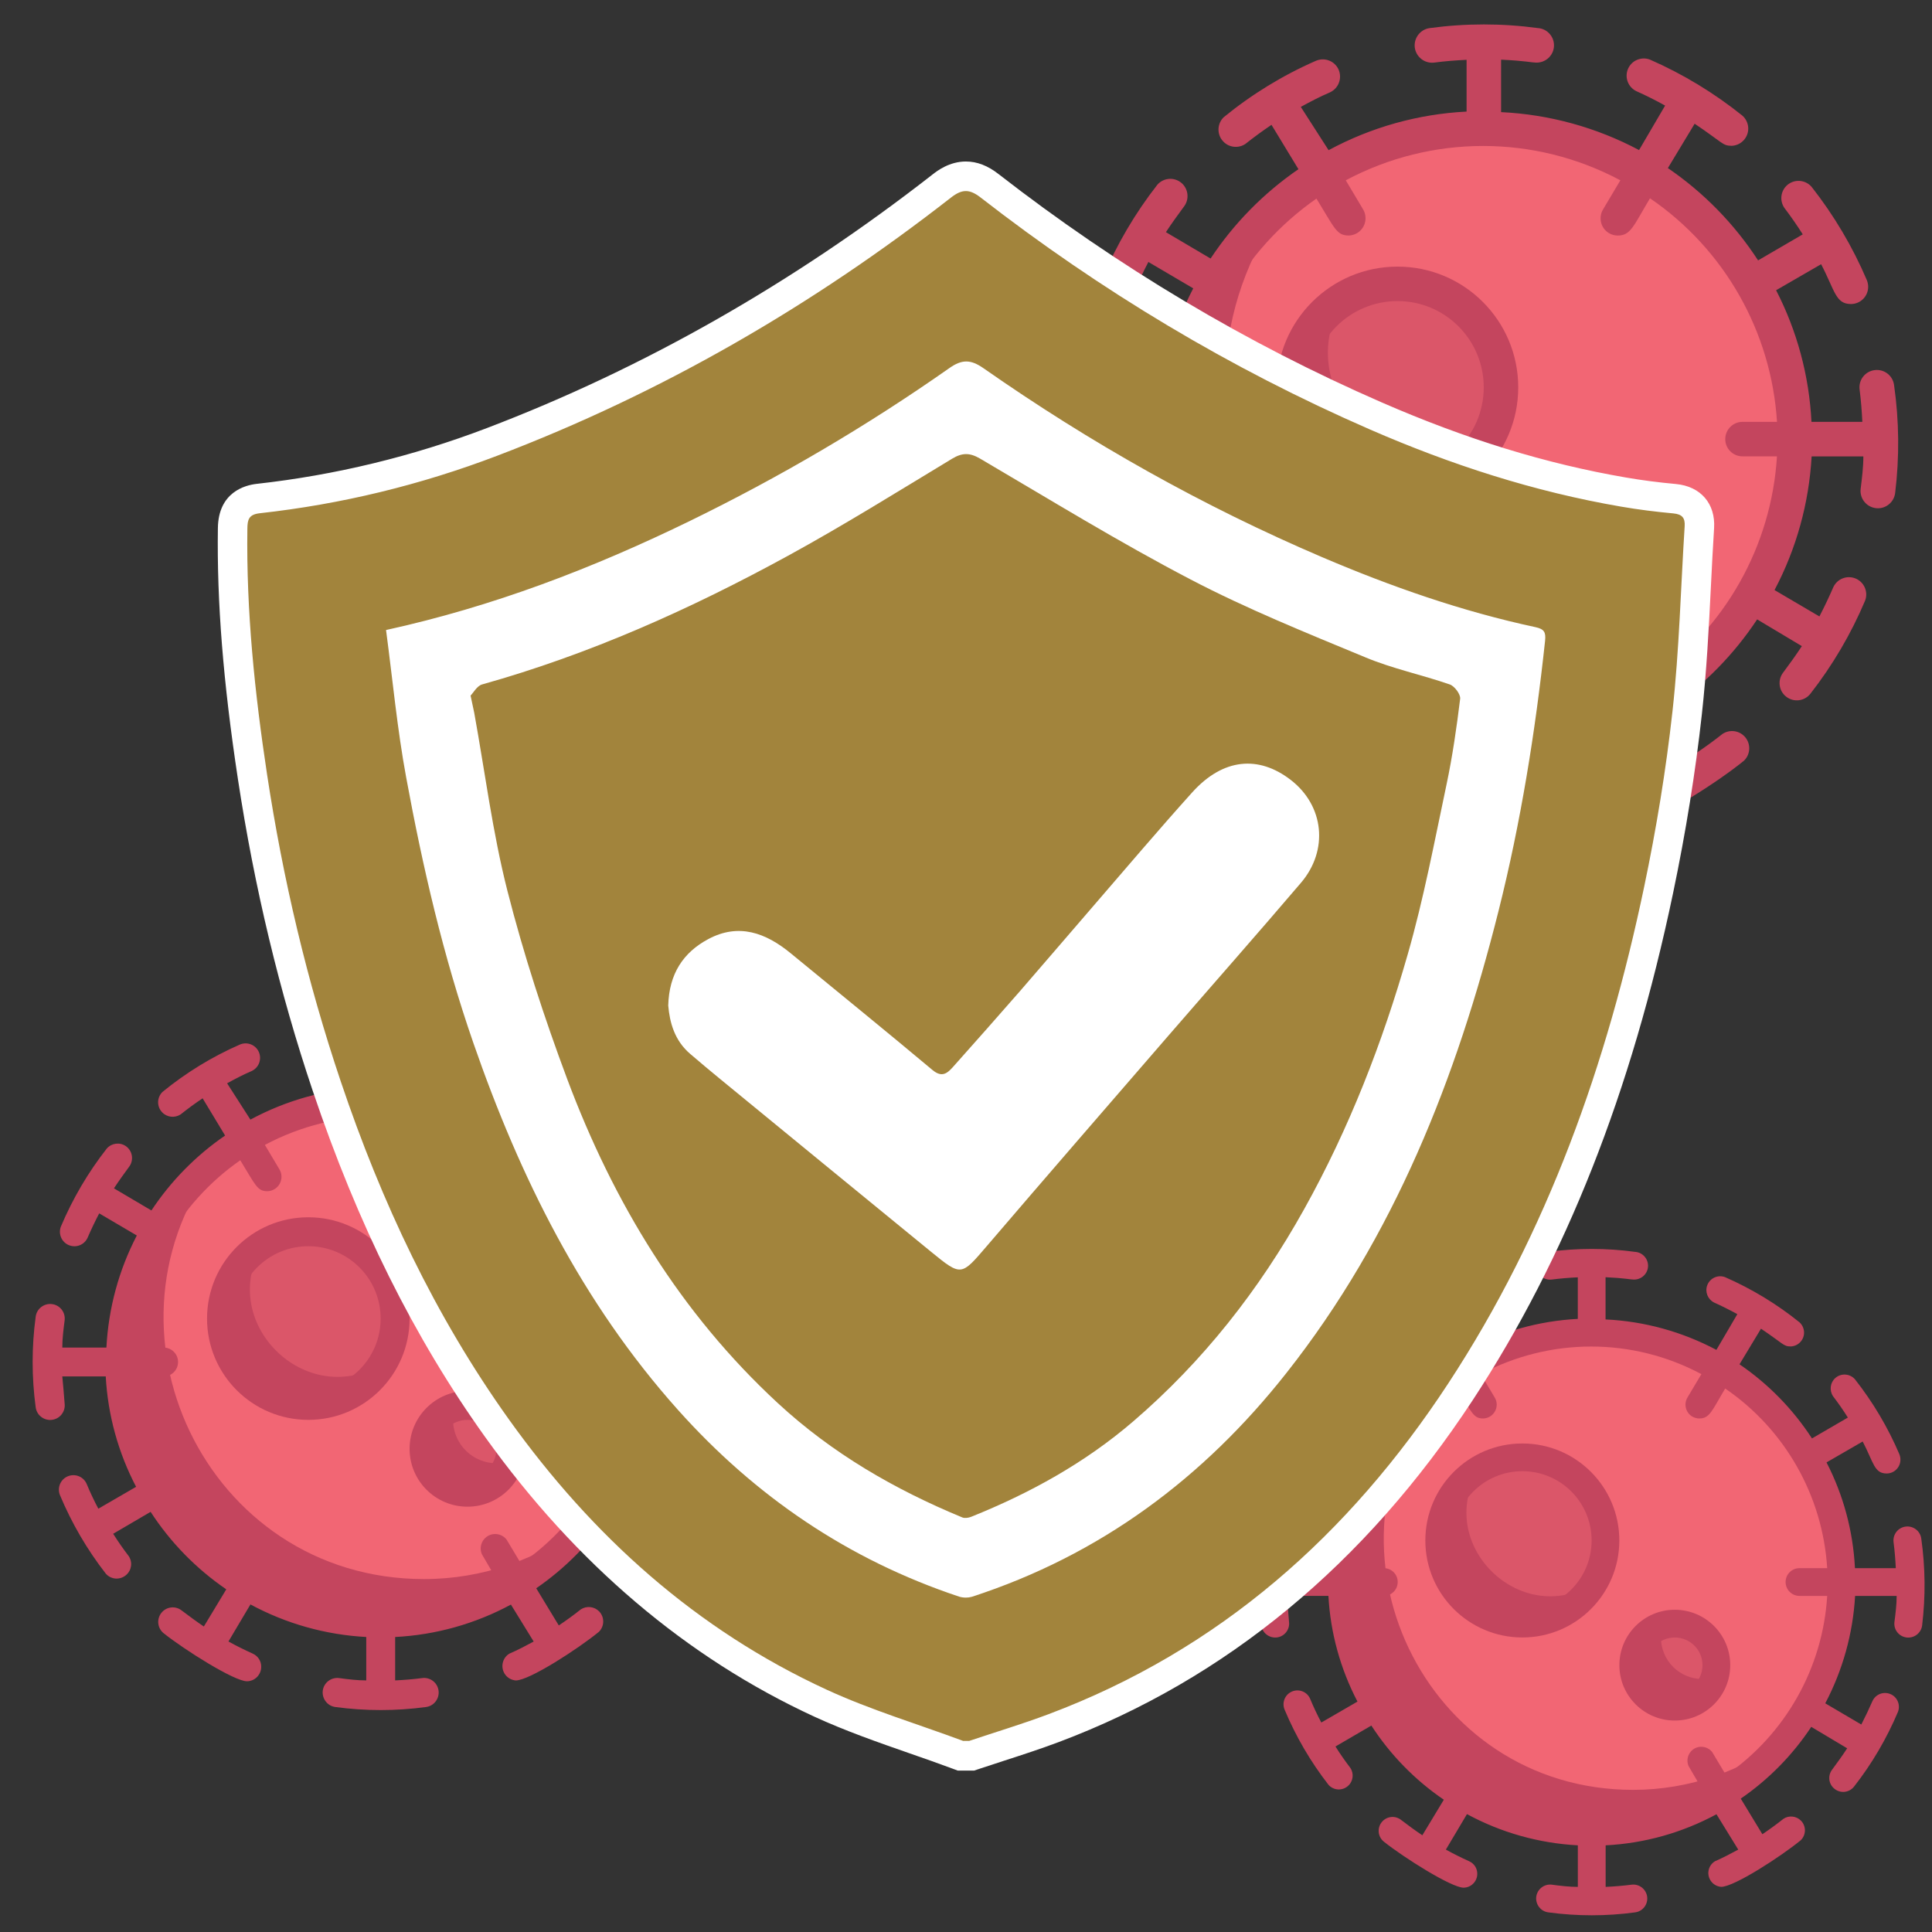 <?xml version="1.0" encoding="utf-8"?>
<!-- Generator: Adobe Illustrator 16.0.0, SVG Export Plug-In . SVG Version: 6.00 Build 0)  -->
<!DOCTYPE svg PUBLIC "-//W3C//DTD SVG 1.1//EN" "http://www.w3.org/Graphics/SVG/1.1/DTD/svg11.dtd">
<svg version="1.1" id="Layer_1" xmlns="http://www.w3.org/2000/svg" xmlns:xlink="http://www.w3.org/1999/xlink" x="0px" y="0px"
	 width="49px" height="49px" viewBox="0 0 49 49" enable-background="new 0 0 49 49" xml:space="preserve">
<rect x="0" y="0" width="49" height="49" fill="#333333" stroke="none"/>
<g>
	<path fill="#C4455E" d="M45.506,11.137c0,4.349-3.526,7.874-7.875,7.874l0,0c-7.473,0-10.708-9.454-4.872-14.061
		C37.868,0.926,45.506,4.527,45.506,11.137z"/>
	<path fill="#F26674" d="M45.506,11.137c0,1.768-0.594,3.484-1.689,4.873c-1.389,1.094-3.104,1.688-4.873,1.688
		c-6.609,0-10.21-7.638-6.185-12.748C37.868,0.926,45.506,4.527,45.506,11.137z"/>
	<path fill="#C4455E" d="M38.069,9.824c0,1.45-1.174,2.626-2.624,2.627c-1.448,0.001-2.625-1.173-2.626-2.622
		c-0.001-0.917,0.477-1.768,1.259-2.245c1.239-0.754,2.853-0.361,3.607,0.877C37.936,8.873,38.068,9.343,38.069,9.824z"/>
	<path fill="#DB5669" d="M37.684,11.189c-2.318,1.426-5.044-1.269-3.605-3.605C36.406,6.149,39.113,8.867,37.684,11.189z"/>
	<path fill="#C4455E" d="M41.568,13.761c0,0.725-0.588,1.313-1.312,1.313c-0.726,0.001-1.313-0.587-1.313-1.312
		c0-0.579,0.379-1.089,0.932-1.257c0.694-0.21,1.427,0.182,1.637,0.875C41.549,13.505,41.568,13.632,41.568,13.761z"/>
	<path fill="#DB5669" d="M41.512,14.142c-0.694,0.21-1.427-0.183-1.637-0.876c-0.075-0.248-0.075-0.512,0-0.76
		c0.694-0.21,1.427,0.183,1.637,0.876C41.586,13.629,41.586,13.894,41.512,14.142z"/>
	<path fill="#C4455E" d="M48.038,9.768c-0.03-0.242-0.252-0.413-0.494-0.381c-0.242,0.031-0.412,0.252-0.38,0.494
		c0.035,0.271,0.056,0.547,0.069,0.818h-1.29c-0.058-1.164-0.363-2.302-0.897-3.338l1.142-0.66c0.35,0.669,0.364,1.01,0.758,1.01
		c0.241-0.001,0.437-0.198,0.435-0.439c0-0.056-0.012-0.112-0.032-0.164c-0.362-0.849-0.834-1.646-1.404-2.371
		c-0.16-0.182-0.436-0.201-0.618-0.042c-0.166,0.146-0.196,0.392-0.073,0.575c0.166,0.219,0.319,0.438,0.468,0.674l-1.133,0.66
		c-0.601-0.924-1.378-1.72-2.288-2.341l0.679-1.125c0.713,0.478,0.704,0.56,0.94,0.56c0.241-0.01,0.43-0.214,0.419-0.455
		c-0.005-0.118-0.058-0.228-0.143-0.306c-0.718-0.577-1.507-1.056-2.351-1.426c-0.226-0.085-0.478,0.029-0.563,0.255
		c-0.078,0.209,0.014,0.444,0.215,0.544c0.254,0.114,0.498,0.236,0.734,0.368l-0.661,1.128c-1.081-0.575-2.276-0.904-3.499-0.962
		V1.513c0.621,0.03,0.782,0.074,0.874,0.074c0.241,0.015,0.451-0.167,0.467-0.409c0.015-0.242-0.168-0.451-0.409-0.466
		c-0.909-0.123-1.83-0.123-2.739,0c-0.241,0.031-0.411,0.252-0.382,0.494c0.033,0.242,0.254,0.412,0.496,0.381
		c0.271-0.036,0.547-0.057,0.818-0.07v1.313c-1.227,0.062-2.422,0.396-3.5,0.979l-0.705-1.098c0.241-0.131,0.481-0.258,0.736-0.367
		c0.22-0.099,0.319-0.357,0.223-0.578c-0.098-0.221-0.356-0.32-0.578-0.223c-0.841,0.368-1.626,0.85-2.336,1.43
		c-0.173,0.168-0.177,0.446-0.008,0.619c0.146,0.151,0.38,0.176,0.556,0.06c0.214-0.17,0.437-0.333,0.664-0.486l0.683,1.125
		c-0.881,0.605-1.638,1.375-2.228,2.266l-1.133-0.669c0.149-0.228,0.303-0.438,0.473-0.67c0.135-0.2,0.083-0.472-0.116-0.607
		c-0.184-0.124-0.429-0.092-0.574,0.074c-0.565,0.723-1.031,1.517-1.388,2.362c-0.085,0.226,0.029,0.479,0.254,0.564
		c0.215,0.081,0.453-0.016,0.552-0.223c0.109-0.254,0.227-0.499,0.354-0.744l1.138,0.669c-0.546,1.05-0.858,2.205-0.919,3.386
		h-1.334c0-0.271,0.035-0.547,0.069-0.818c0.032-0.242-0.139-0.463-0.38-0.494c-0.241-0.032-0.463,0.139-0.494,0.381
		c-0.122,0.909-0.122,1.83,0,2.738c0.031,0.242,0.253,0.412,0.494,0.38c0.241-0.031,0.412-0.252,0.38-0.494l0,0
		c-0.021-0.271-0.043-0.548-0.069-0.818h1.313c0.063,1.165,0.377,2.304,0.918,3.337l-1.142,0.661
		c-0.128-0.241-0.245-0.49-0.351-0.744c-0.093-0.223-0.349-0.329-0.573-0.236c-0.223,0.093-0.328,0.35-0.236,0.574
		c0.355,0.848,0.82,1.645,1.384,2.37c0.158,0.183,0.435,0.201,0.616,0.042c0.167-0.146,0.198-0.392,0.074-0.575
		c-0.167-0.219-0.32-0.438-0.468-0.673l1.133-0.661c0.6,0.924,1.378,1.72,2.288,2.341l-0.679,1.124
		c-0.227-0.153-0.437-0.311-0.665-0.481c-0.188-0.152-0.464-0.123-0.616,0.066c-0.152,0.189-0.123,0.465,0.065,0.617l0,0
		c0.625,0.499,2.136,1.452,2.52,1.452c0.242-0.002,0.435-0.202,0.431-0.443c-0.001-0.169-0.102-0.322-0.256-0.393
		c-0.254-0.114-0.498-0.236-0.735-0.367l0.666-1.12c1.079,0.583,2.273,0.919,3.5,0.984v1.313c-0.271,0-0.547-0.035-0.818-0.07
		c-0.242-0.031-0.463,0.139-0.496,0.381c-0.029,0.242,0.141,0.464,0.382,0.494c0.909,0.123,1.83,0.123,2.739,0
		c0.241-0.03,0.412-0.252,0.381-0.494c-0.033-0.242-0.253-0.412-0.496-0.381c-0.271,0.036-0.546,0.057-0.816,0.07v-1.313
		c1.225-0.062,2.42-0.396,3.499-0.979l0.688,1.115c-0.241,0.131-0.481,0.258-0.736,0.367c-0.205,0.126-0.27,0.396-0.144,0.602
		c0.072,0.12,0.2,0.198,0.341,0.208c0.412,0,1.891-0.962,2.511-1.47c0.173-0.169,0.177-0.445,0.009-0.619
		c-0.146-0.15-0.379-0.175-0.555-0.059c-0.214,0.17-0.438,0.332-0.665,0.485l-0.683-1.125c0.881-0.604,1.638-1.374,2.227-2.265
		l1.134,0.678c-0.149,0.228-0.302,0.438-0.473,0.669c-0.148,0.19-0.115,0.466,0.077,0.614c0.189,0.148,0.465,0.115,0.614-0.077l0,0
		c0.564-0.723,1.03-1.517,1.387-2.362c0.085-0.226-0.03-0.479-0.255-0.564c-0.215-0.081-0.453,0.016-0.551,0.223
		c-0.11,0.253-0.227,0.499-0.354,0.744l-1.138-0.669c0.555-1.049,0.874-2.206,0.941-3.39h1.312c0,0.271-0.035,0.547-0.068,0.818
		c-0.032,0.241,0.138,0.462,0.38,0.494c0.241,0.032,0.462-0.139,0.494-0.38C48.176,11.596,48.168,10.675,48.038,9.768z
		 M44.194,11.574h0.874c-0.14,2.277-1.317,4.363-3.193,5.661l-0.438-0.73c-0.149-0.19-0.424-0.222-0.614-0.073
		c-0.153,0.121-0.208,0.329-0.134,0.51l0.442,0.757c-2.176,1.162-4.788,1.162-6.964,0l0.438-0.734
		c0.091-0.224-0.015-0.479-0.238-0.572c-0.182-0.074-0.389-0.02-0.511,0.134l-0.437,0.73c-1.887-1.3-3.066-3.397-3.202-5.683h0.853
		c0.241,0,0.437-0.196,0.437-0.438c0-0.242-0.195-0.438-0.437-0.438h-0.853c0.135-2.273,1.303-4.359,3.171-5.661
		c0.464,0.756,0.512,0.936,0.817,0.936c0.243-0.005,0.433-0.206,0.428-0.448c-0.002-0.077-0.023-0.151-0.063-0.217l-0.438-0.735
		c2.177-1.161,4.789-1.161,6.964,0L40.658,5.31c-0.125,0.206-0.06,0.476,0.146,0.601c0.069,0.042,0.146,0.063,0.227,0.063
		c0.333,0,0.401-0.253,0.817-0.945c1.891,1.293,3.077,3.385,3.221,5.67h-0.874c-0.243,0-0.438,0.196-0.438,0.438
		C43.756,11.378,43.951,11.574,44.194,11.574z"/>
	<path fill="#C4455E" d="M35.444,6.762c-1.692,0-3.063,1.371-3.063,3.062s1.37,3.062,3.063,3.062c1.691,0,3.062-1.371,3.062-3.062
		S37.136,6.762,35.444,6.762z M35.444,12.012c-1.209,0-2.188-0.98-2.188-2.188s0.979-2.188,2.188-2.188
		c1.208,0,2.187,0.979,2.187,2.188S36.652,12.012,35.444,12.012z"/>
	<path fill="#DB5669" d="M40.256,12.012c-0.966,0-1.75,0.783-1.75,1.749c0,0.967,0.784,1.75,1.75,1.75
		c0.967,0,1.751-0.783,1.751-1.75C42.007,12.795,41.223,12.012,40.256,12.012z M40.256,14.637c-0.484,0-0.874-0.393-0.874-0.875
		c0-0.482,0.39-0.875,0.874-0.875c0.483,0,0.875,0.393,0.875,0.875C41.131,14.244,40.739,14.637,40.256,14.637z"/>
</g>
<g>
	<path fill="#C4455E" d="M16.261,34.543c0,3.648-2.958,6.605-6.606,6.605l0,0c-6.269,0-8.984-7.931-4.088-11.796
		C9.853,25.977,16.261,28.998,16.261,34.543z"/>
	<path fill="#F26674" d="M16.261,34.543c0,1.483-0.498,2.924-1.417,4.089c-1.166,0.917-2.605,1.417-4.089,1.417
		c-5.545,0-8.566-6.408-5.189-10.696C9.853,25.977,16.261,28.998,16.261,34.543z"/>
	<path fill="#C4455E" d="M10.022,33.442c0,1.217-0.985,2.202-2.201,2.204c-1.215,0-2.203-0.984-2.204-2.2
		c-0.001-0.771,0.4-1.483,1.057-1.884c1.039-0.632,2.393-0.303,3.026,0.736C9.91,32.644,10.021,33.039,10.022,33.442z"/>
	<path fill="#DB5669" d="M9.699,34.588c-1.946,1.195-4.232-1.065-3.025-3.025C8.627,30.358,10.898,32.639,9.699,34.588z"/>
	<path fill="#C4455E" d="M12.958,36.745c0,0.608-0.493,1.102-1.101,1.102c-0.608,0-1.102-0.493-1.102-1.1
		c0-0.487,0.318-0.914,0.782-1.055c0.583-0.176,1.198,0.152,1.373,0.734C12.941,36.53,12.958,36.637,12.958,36.745z"/>
	<path fill="#DB5669" d="M12.91,37.065c-0.582,0.176-1.196-0.153-1.373-0.736c-0.063-0.207-0.063-0.43,0-0.637
		c0.583-0.176,1.198,0.152,1.373,0.734C12.973,36.635,12.973,36.856,12.91,37.065z"/>
	<path fill="#C4455E" d="M18.386,33.395c-0.026-0.203-0.212-0.346-0.415-0.319c-0.203,0.026-0.346,0.211-0.319,0.414
		c0.029,0.228,0.047,0.459,0.058,0.688h-1.082c-0.049-0.977-0.305-1.932-0.753-2.801l0.957-0.554
		c0.294,0.561,0.305,0.847,0.636,0.847c0.202,0,0.366-0.165,0.364-0.368c0-0.048-0.01-0.094-0.027-0.138
		c-0.303-0.713-0.699-1.382-1.177-1.989c-0.135-0.152-0.366-0.168-0.519-0.034c-0.139,0.121-0.165,0.328-0.062,0.482
		c0.139,0.183,0.268,0.365,0.393,0.565l-0.95,0.553c-0.504-0.774-1.156-1.442-1.92-1.963l0.569-0.943
		c0.599,0.4,0.591,0.47,0.79,0.47c0.202-0.008,0.36-0.18,0.351-0.382c-0.004-0.098-0.048-0.19-0.12-0.257
		c-0.602-0.484-1.264-0.886-1.972-1.196c-0.189-0.071-0.401,0.024-0.473,0.215c-0.066,0.176,0.012,0.372,0.18,0.457
		c0.213,0.095,0.418,0.198,0.616,0.308l-0.554,0.947c-0.907-0.482-1.91-0.759-2.936-0.808v-1.119
		c0.521,0.025,0.656,0.062,0.733,0.062c0.203,0.014,0.378-0.14,0.392-0.343c0.013-0.203-0.141-0.378-0.343-0.391
		c-0.763-0.103-1.536-0.103-2.298,0c-0.202,0.026-0.345,0.213-0.32,0.415c0.027,0.202,0.213,0.346,0.416,0.318
		c0.228-0.029,0.459-0.047,0.687-0.058v1.101c-1.029,0.053-2.032,0.333-2.937,0.822L5.76,27.475
		c0.202-0.111,0.404-0.217,0.618-0.309c0.185-0.083,0.268-0.299,0.187-0.485c-0.082-0.185-0.298-0.269-0.485-0.187
		c-0.705,0.309-1.364,0.713-1.959,1.2c-0.145,0.141-0.148,0.374-0.006,0.519c0.123,0.127,0.318,0.147,0.466,0.051
		c0.18-0.143,0.366-0.28,0.558-0.408L5.709,28.8c-0.739,0.507-1.374,1.153-1.869,1.9l-0.95-0.561
		c0.125-0.191,0.254-0.368,0.396-0.563c0.113-0.168,0.069-0.396-0.098-0.51C3.036,28.964,2.83,28.99,2.708,29.13
		c-0.474,0.605-0.865,1.271-1.165,1.981c-0.071,0.189,0.025,0.402,0.214,0.473c0.18,0.068,0.38-0.013,0.462-0.187
		c0.092-0.212,0.19-0.418,0.297-0.623l0.954,0.561c-0.458,0.881-0.72,1.85-0.771,2.842H1.58c0-0.229,0.03-0.46,0.059-0.688
		c0.026-0.203-0.116-0.388-0.319-0.414c-0.202-0.026-0.389,0.116-0.415,0.319c-0.103,0.763-0.103,1.534,0,2.298
		c0.026,0.202,0.213,0.345,0.415,0.318c0.203-0.026,0.345-0.212,0.319-0.414l0,0c-0.018-0.228-0.036-0.46-0.059-0.687h1.102
		c0.053,0.978,0.316,1.933,0.77,2.8l-0.958,0.555c-0.107-0.202-0.206-0.411-0.294-0.624c-0.078-0.188-0.292-0.275-0.48-0.198
		c-0.188,0.078-0.276,0.294-0.198,0.481c0.298,0.712,0.688,1.38,1.161,1.988c0.133,0.153,0.364,0.168,0.517,0.034
		c0.141-0.122,0.167-0.328,0.063-0.481c-0.14-0.183-0.269-0.368-0.393-0.564l0.95-0.556c0.503,0.775,1.156,1.443,1.919,1.965
		L5.17,41.252c-0.19-0.128-0.367-0.26-0.558-0.403c-0.158-0.128-0.39-0.104-0.517,0.055c-0.128,0.158-0.103,0.391,0.055,0.518l0,0
		c0.524,0.419,1.791,1.219,2.114,1.219c0.203-0.002,0.364-0.17,0.361-0.373c0-0.142-0.085-0.27-0.214-0.328
		c-0.213-0.096-0.418-0.198-0.617-0.308l0.558-0.94c0.906,0.49,1.908,0.771,2.937,0.826v1.101c-0.228,0-0.459-0.028-0.687-0.059
		c-0.203-0.026-0.389,0.116-0.416,0.319c-0.024,0.202,0.118,0.39,0.32,0.415c0.763,0.103,1.536,0.103,2.298,0
		c0.202-0.025,0.345-0.213,0.319-0.415c-0.027-0.203-0.212-0.346-0.416-0.319c-0.228,0.03-0.458,0.048-0.685,0.059v-1.101
		c1.027-0.052,2.03-0.333,2.936-0.822l0.577,0.937c-0.202,0.109-0.404,0.216-0.618,0.308c-0.172,0.105-0.226,0.332-0.121,0.505
		c0.061,0.101,0.168,0.165,0.286,0.174c0.346,0,1.586-0.807,2.106-1.232c0.145-0.142,0.148-0.374,0.007-0.52
		c-0.123-0.125-0.318-0.146-0.465-0.05c-0.18,0.144-0.367,0.279-0.558,0.407l-0.572-0.943c0.739-0.508,1.374-1.152,1.868-1.9
		l0.951,0.568c-0.125,0.191-0.253,0.367-0.397,0.563c-0.125,0.159-0.096,0.391,0.065,0.515c0.159,0.125,0.39,0.096,0.515-0.064l0,0
		c0.474-0.605,0.864-1.271,1.163-1.981c0.072-0.189-0.025-0.401-0.214-0.473c-0.18-0.069-0.38,0.013-0.462,0.186
		c-0.092,0.213-0.19,0.419-0.297,0.625l-0.954-0.562c0.465-0.881,0.733-1.851,0.79-2.845h1.1c0,0.227-0.03,0.459-0.058,0.687
		c-0.027,0.202,0.116,0.388,0.319,0.414c0.202,0.026,0.388-0.116,0.414-0.318C18.501,34.929,18.495,34.155,18.386,33.395z
		 M15.161,34.91h0.733c-0.117,1.911-1.105,3.661-2.679,4.749l-0.368-0.613c-0.125-0.158-0.356-0.187-0.516-0.061
		c-0.128,0.102-0.175,0.276-0.112,0.429l0.371,0.635c-1.826,0.974-4.017,0.974-5.843,0l0.367-0.617
		c0.077-0.188-0.012-0.402-0.2-0.479c-0.152-0.062-0.326-0.017-0.429,0.112l-0.366,0.613c-1.583-1.091-2.573-2.851-2.687-4.768H4.15
		c0.202,0,0.366-0.164,0.366-0.367c0-0.202-0.164-0.366-0.366-0.366H3.434c0.113-1.908,1.093-3.658,2.66-4.75
		c0.39,0.635,0.43,0.785,0.687,0.785c0.204-0.005,0.363-0.173,0.358-0.376c-0.001-0.064-0.02-0.127-0.054-0.182l-0.367-0.616
		c1.827-0.975,4.018-0.975,5.843,0l-0.367,0.616c-0.104,0.174-0.05,0.399,0.122,0.505c0.058,0.035,0.123,0.053,0.19,0.053
		c0.279,0,0.337-0.213,0.686-0.793c1.586,1.085,2.581,2.84,2.702,4.758h-0.733c-0.204,0-0.368,0.164-0.368,0.366
		C14.793,34.746,14.957,34.91,15.161,34.91z"/>
	<path fill="#C4455E" d="M7.82,30.873c-1.42,0-2.569,1.15-2.569,2.569S6.4,36.011,7.82,36.011c1.418,0,2.568-1.149,2.568-2.568
		S9.239,30.873,7.82,30.873z M7.82,35.277c-1.014,0-1.835-0.821-1.835-1.835s0.821-1.835,1.835-1.835
		c1.013,0,1.834,0.821,1.834,1.835S8.833,35.277,7.82,35.277z"/>
	<path fill="#C4455E" d="M11.856,35.277c-0.81,0-1.468,0.657-1.468,1.468c0,0.812,0.658,1.468,1.468,1.468
		c0.812,0,1.469-0.656,1.469-1.468C13.326,35.935,12.668,35.277,11.856,35.277z M11.856,37.479c-0.406,0-0.733-0.329-0.733-0.734
		s0.328-0.734,0.733-0.734s0.735,0.329,0.735,0.734S12.262,37.479,11.856,37.479z"/>
</g>
<g>
	<path fill="#C4455E" d="M46.692,40.124c0,3.493-2.832,6.325-6.325,6.325l0,0c-6.003,0-8.603-7.594-3.914-11.295
		C40.558,31.922,46.692,34.815,46.692,40.124z"/>
	<path fill="#F26674" d="M46.692,40.124c0,1.42-0.477,2.8-1.356,3.915c-1.115,0.878-2.494,1.356-3.915,1.356
		c-5.309,0-8.201-6.136-4.968-10.241C40.558,31.922,46.692,34.815,46.692,40.124z"/>
	<path fill="#C4455E" d="M40.72,39.07c0,1.165-0.943,2.109-2.107,2.11c-1.164,0-2.109-0.942-2.11-2.106
		c-0.001-0.737,0.383-1.421,1.012-1.804c0.995-0.605,2.291-0.29,2.897,0.704C40.612,38.305,40.719,38.685,40.72,39.07z"/>
	<path fill="#DB5669" d="M40.41,40.167c-1.863,1.145-4.053-1.021-2.896-2.896C39.384,36.118,41.558,38.301,40.41,40.167z"/>
	<path fill="#C4455E" d="M43.53,42.232c0,0.583-0.472,1.055-1.054,1.055c-0.583,0-1.056-0.472-1.056-1.053
		c0-0.466,0.306-0.875,0.749-1.01c0.558-0.169,1.146,0.146,1.314,0.703C43.515,42.026,43.53,42.129,43.53,42.232z"/>
	<path fill="#DB5669" d="M43.484,42.539c-0.558,0.168-1.146-0.146-1.314-0.704c-0.06-0.199-0.06-0.412,0-0.61
		c0.558-0.169,1.146,0.146,1.314,0.703C43.545,42.127,43.545,42.339,43.484,42.539z"/>
	<path fill="#C4455E" d="M48.728,39.024c-0.024-0.194-0.203-0.331-0.397-0.306s-0.33,0.202-0.306,0.396
		c0.029,0.218,0.046,0.439,0.057,0.658h-1.036c-0.047-0.936-0.292-1.85-0.721-2.682l0.917-0.53c0.28,0.537,0.292,0.811,0.608,0.811
		c0.193,0,0.351-0.158,0.349-0.353c0-0.046-0.009-0.09-0.025-0.132c-0.291-0.683-0.67-1.322-1.128-1.904
		c-0.129-0.146-0.351-0.161-0.497-0.033c-0.133,0.117-0.157,0.314-0.059,0.462c0.133,0.175,0.257,0.351,0.376,0.542l-0.91,0.529
		c-0.482-0.742-1.106-1.381-1.838-1.88l0.545-0.903c0.573,0.384,0.566,0.45,0.756,0.45c0.193-0.008,0.345-0.173,0.336-0.366
		c-0.004-0.094-0.046-0.182-0.114-0.245c-0.576-0.465-1.211-0.849-1.888-1.146c-0.182-0.069-0.384,0.023-0.453,0.205
		c-0.063,0.168,0.012,0.356,0.173,0.438c0.203,0.091,0.399,0.19,0.59,0.295l-0.531,0.906c-0.868-0.461-1.828-0.726-2.811-0.772
		v-1.071c0.499,0.024,0.628,0.059,0.701,0.059c0.194,0.013,0.363-0.134,0.376-0.328c0.012-0.194-0.136-0.361-0.329-0.374
		c-0.73-0.099-1.47-0.099-2.2,0c-0.193,0.025-0.33,0.203-0.307,0.396c0.026,0.194,0.204,0.331,0.397,0.306
		c0.219-0.028,0.44-0.046,0.658-0.056v1.054c-0.985,0.051-1.945,0.319-2.812,0.787l-0.566-0.882
		c0.193-0.105,0.387-0.207,0.592-0.295c0.177-0.079,0.256-0.286,0.178-0.464s-0.285-0.258-0.464-0.179
		c-0.675,0.295-1.307,0.682-1.876,1.148c-0.14,0.135-0.143,0.358-0.007,0.497c0.118,0.121,0.305,0.142,0.446,0.048
		c0.172-0.137,0.351-0.268,0.534-0.391l0.548,0.904c-0.708,0.485-1.315,1.104-1.789,1.819l-0.91-0.536
		c0.12-0.184,0.243-0.353,0.38-0.539c0.108-0.161,0.066-0.379-0.094-0.488c-0.147-0.099-0.345-0.074-0.461,0.061
		c-0.454,0.579-0.829,1.218-1.115,1.896c-0.068,0.182,0.023,0.386,0.204,0.453c0.173,0.065,0.364-0.013,0.443-0.179
		c0.088-0.203,0.183-0.4,0.284-0.597l0.914,0.537c-0.438,0.844-0.689,1.771-0.738,2.721h-1.072c0-0.219,0.028-0.44,0.057-0.658
		c0.025-0.194-0.111-0.371-0.306-0.396c-0.193-0.025-0.372,0.111-0.397,0.306c-0.098,0.73-0.098,1.47,0,2.2
		c0.025,0.194,0.204,0.33,0.397,0.306c0.194-0.025,0.331-0.203,0.306-0.396l0,0c-0.018-0.218-0.035-0.44-0.057-0.658h1.056
		c0.051,0.936,0.303,1.851,0.737,2.681l-0.917,0.531c-0.103-0.193-0.197-0.394-0.282-0.598c-0.074-0.179-0.28-0.264-0.46-0.189
		s-0.264,0.281-0.189,0.461c0.285,0.681,0.658,1.32,1.111,1.903c0.127,0.147,0.349,0.161,0.495,0.033
		c0.134-0.117,0.159-0.314,0.06-0.461c-0.134-0.176-0.258-0.353-0.376-0.541l0.91-0.531c0.481,0.742,1.106,1.382,1.838,1.881
		l-0.545,0.902c-0.183-0.122-0.352-0.249-0.534-0.386c-0.151-0.123-0.373-0.1-0.495,0.052c-0.123,0.151-0.099,0.374,0.053,0.496l0,0
		c0.502,0.401,1.715,1.167,2.023,1.167c0.194-0.003,0.35-0.163,0.346-0.357c0-0.136-0.081-0.258-0.205-0.313
		c-0.204-0.092-0.4-0.19-0.591-0.296l0.535-0.9c0.866,0.47,1.826,0.739,2.812,0.792v1.054c-0.218,0-0.439-0.027-0.658-0.056
		c-0.193-0.025-0.371,0.111-0.397,0.306c-0.023,0.193,0.113,0.372,0.307,0.396c0.73,0.099,1.47,0.099,2.2,0
		c0.193-0.024,0.331-0.203,0.306-0.396c-0.026-0.194-0.203-0.331-0.397-0.306c-0.219,0.028-0.439,0.046-0.656,0.056v-1.054
		c0.983-0.05,1.943-0.319,2.811-0.788l0.552,0.896c-0.193,0.105-0.387,0.207-0.591,0.296c-0.165,0.101-0.217,0.317-0.115,0.482
		c0.059,0.097,0.161,0.158,0.273,0.167c0.331,0,1.519-0.773,2.017-1.181c0.14-0.136,0.143-0.358,0.008-0.497
		c-0.118-0.12-0.306-0.141-0.445-0.048c-0.173,0.138-0.352,0.268-0.535,0.391l-0.548-0.903c0.707-0.486,1.315-1.104,1.788-1.82
		l0.911,0.544c-0.12,0.184-0.243,0.353-0.38,0.539c-0.119,0.152-0.093,0.374,0.063,0.492c0.152,0.12,0.373,0.093,0.493-0.062l0,0
		c0.453-0.579,0.827-1.218,1.113-1.896c0.068-0.182-0.023-0.385-0.204-0.453c-0.173-0.065-0.364,0.013-0.442,0.178
		c-0.089,0.204-0.183,0.401-0.285,0.599l-0.914-0.538c0.445-0.844,0.702-1.772,0.757-2.724h1.054c0,0.218-0.028,0.44-0.056,0.658
		c-0.026,0.193,0.11,0.371,0.306,0.396c0.193,0.024,0.371-0.111,0.396-0.306C48.838,40.494,48.832,39.753,48.728,39.024z
		 M45.64,40.476h0.702c-0.112,1.83-1.059,3.505-2.565,4.548l-0.352-0.588c-0.12-0.151-0.342-0.179-0.494-0.059
		c-0.123,0.099-0.167,0.266-0.107,0.411l0.355,0.607c-1.748,0.933-3.846,0.933-5.594,0l0.351-0.59
		c0.074-0.181-0.012-0.386-0.19-0.46c-0.146-0.059-0.313-0.016-0.411,0.108l-0.351,0.586c-1.515-1.043-2.463-2.729-2.572-4.564
		h0.686c0.193,0,0.351-0.157,0.351-0.352s-0.157-0.351-0.351-0.351h-0.686c0.108-1.827,1.047-3.502,2.547-4.548
		c0.373,0.608,0.412,0.752,0.657,0.752c0.195-0.005,0.348-0.166,0.344-0.36c-0.002-0.062-0.019-0.121-0.052-0.174l-0.352-0.591
		c1.75-0.933,3.848-0.933,5.595,0l-0.352,0.591c-0.1,0.166-0.048,0.383,0.117,0.483c0.056,0.033,0.118,0.051,0.182,0.051
		c0.268,0,0.323-0.204,0.657-0.76c1.519,1.039,2.472,2.72,2.587,4.556H45.64c-0.195,0-0.353,0.156-0.353,0.351
		S45.444,40.476,45.64,40.476z"/>
	<path fill="#C4455E" d="M38.611,36.61c-1.36,0-2.461,1.101-2.461,2.46c0,1.358,1.101,2.46,2.461,2.46
		c1.358,0,2.459-1.102,2.459-2.46C41.07,37.711,39.97,36.61,38.611,36.61z M38.611,40.827c-0.972,0-1.758-0.786-1.758-1.757
		s0.786-1.757,1.758-1.757c0.97,0,1.756,0.786,1.756,1.757S39.581,40.827,38.611,40.827z"/>
	<path fill="#C4455E" d="M42.476,40.827c-0.775,0-1.405,0.629-1.405,1.405c0,0.777,0.63,1.405,1.405,1.405
		c0.777,0,1.407-0.628,1.407-1.405C43.883,41.456,43.253,40.827,42.476,40.827z M42.476,42.936c-0.389,0-0.702-0.314-0.702-0.703
		c0-0.388,0.313-0.702,0.702-0.702s0.703,0.314,0.703,0.702C43.179,42.621,42.864,42.936,42.476,42.936z"/>
</g>
<g>
	<path fill="#FFFFFF" d="M7.717,15.354L24.5,8.076l16.482,6.714l-5.247,18.688l-4.67,5.798l-6.716,3.336l-7.652-5.628
		c0,0-7.081-9.252-7.235-9.176C9.308,27.883,7.717,15.354,7.717,15.354z"/>
	<g>
		<g>
			<g>
				<path fill-rule="evenodd" clip-rule="evenodd" fill="#A2843C" d="M24.358,44.529l-0.063-0.023
					c-0.365-0.136-0.733-0.264-1.101-0.393c-0.789-0.274-1.604-0.559-2.38-0.915c-3.229-1.486-5.914-3.769-8.209-6.978
					c-1.776-2.484-3.188-5.322-4.317-8.674c-0.835-2.481-1.469-5.12-1.883-7.845c-0.371-2.443-0.531-4.446-0.504-6.304
					c0.002-0.169,0.01-0.683,0.648-0.753c2.022-0.224,4.017-0.707,5.927-1.436c4.01-1.527,7.85-3.711,11.413-6.493
					c0.135-0.105,0.344-0.246,0.607-0.246s0.47,0.138,0.603,0.241c3.048,2.369,6.343,4.332,9.792,5.835
					c2.176,0.948,4.232,1.58,6.286,1.933c0.429,0.074,0.862,0.128,1.296,0.168c0.427,0.04,0.655,0.304,0.628,0.724
					c-0.031,0.496-0.057,0.993-0.082,1.489c-0.054,1.053-0.108,2.142-0.227,3.212c-0.16,1.45-0.404,2.964-0.726,4.5
					c-1.05,5.009-2.693,9.171-5.023,12.725c-2.727,4.155-6.102,6.946-10.32,8.531c-0.456,0.172-0.919,0.321-1.382,0.472
					l-0.696,0.229H24.358z M10.308,17.099c0.106,0.88,0.207,1.712,0.36,2.546c0.485,2.631,1.022,4.753,1.688,6.678
					c1.333,3.85,2.956,6.765,5.106,9.173c1.953,2.188,4.301,3.75,6.979,4.642c3.145-0.988,5.769-2.857,7.892-5.552
					c2.404-3.046,4.091-6.724,5.309-11.573c0.515-2.047,0.896-4.255,1.165-6.75c-1.728-0.381-3.488-0.962-5.424-1.788
					c-2.978-1.271-5.889-2.896-8.655-4.828c-0.1-0.07-0.175-0.105-0.224-0.105c-0.059,0-0.146,0.053-0.209,0.097
					c-2.094,1.47-4.338,2.791-6.67,3.926c-2.595,1.261-5.026,2.147-7.421,2.703C10.241,16.547,10.274,16.824,10.308,17.099z"/>
				<path fill="#FFFFFF" d="M24.496,4.846c0.116,0,0.232,0.053,0.373,0.162c3.047,2.368,6.333,4.34,9.873,5.883
					c2.049,0.893,4.165,1.58,6.372,1.958c0.438,0.076,0.882,0.131,1.325,0.172c0.224,0.021,0.302,0.114,0.288,0.326
					c-0.1,1.562-0.136,3.13-0.308,4.684c-0.165,1.497-0.411,2.99-0.72,4.464c-0.938,4.477-2.443,8.743-4.97,12.595
					c-2.516,3.835-5.799,6.756-10.139,8.387c-0.661,0.248-1.337,0.451-2.007,0.676c-0.053,0-0.106,0-0.158,0
					c-1.153-0.429-2.34-0.784-3.455-1.297c-3.319-1.528-5.945-3.897-8.061-6.854c-1.881-2.632-3.238-5.52-4.267-8.576
					c-0.855-2.539-1.466-5.138-1.868-7.781c-0.313-2.065-0.53-4.146-0.5-6.242c0.003-0.229,0.039-0.355,0.315-0.386
					c2.067-0.229,4.074-0.716,6.02-1.458c4.174-1.589,7.994-3.803,11.51-6.548C24.259,4.902,24.376,4.846,24.496,4.846
					 M24.496,40.519c0.053,0,0.106-0.007,0.153-0.021c3.255-1.057,5.878-3.012,7.98-5.679c2.736-3.468,4.313-7.478,5.377-11.714
					c0.566-2.253,0.933-4.543,1.181-6.854c0.022-0.219-0.022-0.296-0.244-0.345c-1.866-0.4-3.658-1.027-5.411-1.775
					c-3.03-1.294-5.887-2.904-8.587-4.791c-0.162-0.113-0.299-0.172-0.438-0.172c-0.132,0-0.266,0.053-0.425,0.165
					c-2.101,1.475-4.31,2.772-6.618,3.896c-2.436,1.184-4.951,2.152-7.673,2.75c0.169,1.271,0.284,2.514,0.51,3.735
					c0.42,2.28,0.941,4.535,1.703,6.733c1.181,3.409,2.759,6.587,5.181,9.3c1.968,2.204,4.331,3.812,7.14,4.747
					C24.375,40.51,24.436,40.519,24.496,40.519 M24.496,4.096L24.496,4.096c-0.424,0-0.736,0.245-0.839,0.325
					c-3.533,2.758-7.339,4.924-11.314,6.438c-1.881,0.717-3.844,1.192-5.835,1.413c-0.291,0.033-0.969,0.207-0.982,1.121
					c-0.027,1.879,0.134,3.902,0.508,6.366c0.417,2.747,1.056,5.407,1.898,7.908c1.141,3.388,2.57,6.258,4.368,8.773
					c2.302,3.217,5.114,5.605,8.357,7.1c0.793,0.364,1.617,0.651,2.414,0.929c0.366,0.127,0.732,0.255,1.094,0.39l0.126,0.047h0.135
					h0.158h0.122l0.116-0.039c0.211-0.07,0.423-0.14,0.634-0.208c0.458-0.148,0.932-0.302,1.398-0.477
					c4.235-1.592,7.77-4.512,10.502-8.678c2.356-3.593,4.018-7.797,5.077-12.853c0.324-1.548,0.569-3.075,0.73-4.536
					c0.12-1.081,0.176-2.175,0.229-3.234c0.024-0.495,0.05-0.99,0.081-1.484c0.04-0.622-0.339-1.062-0.966-1.121
					c-0.455-0.042-0.869-0.096-1.268-0.165c-2.024-0.347-4.053-0.971-6.2-1.907c-3.421-1.491-6.688-3.438-9.712-5.788
					C25.053,4.201,24.78,4.096,24.496,4.096L24.496,4.096z M10.619,16.556c2.316-0.565,4.669-1.437,7.171-2.653
					c2.349-1.143,4.608-2.473,6.716-3.953c0.003,0.001,0.005,0.003,0.008,0.005c2.786,1.947,5.72,3.584,8.721,4.866
					c1.85,0.788,3.542,1.356,5.162,1.732c-0.267,2.348-0.633,4.432-1.12,6.369c-1.204,4.796-2.868,8.429-5.238,11.432
					c-2.06,2.613-4.598,4.432-7.547,5.405c-2.583-0.872-4.856-2.391-6.75-4.512c-2.117-2.371-3.716-5.245-5.032-9.046
					c-0.66-1.907-1.192-4.011-1.673-6.624c-0.152-0.823-0.252-1.648-0.357-2.523C10.66,16.888,10.64,16.722,10.619,16.556
					L10.619,16.556z"/>
			</g>
			<g>
				<g>
					<path fill-rule="evenodd" clip-rule="evenodd" fill="#A2843C" d="M11.935,17.642c0.072-0.073,0.163-0.247,0.292-0.283
						c2.724-0.763,5.288-1.912,7.759-3.264c1.412-0.772,2.78-1.626,4.158-2.459c0.261-0.158,0.451-0.158,0.716-0.003
						c1.77,1.039,3.52,2.116,5.337,3.064c1.432,0.748,2.939,1.356,4.435,1.976c0.688,0.287,1.43,0.441,2.137,0.686
						c0.121,0.042,0.276,0.249,0.264,0.362c-0.089,0.726-0.193,1.452-0.344,2.167c-0.306,1.445-0.579,2.899-0.986,4.316
						c-0.642,2.243-1.483,4.41-2.625,6.46c-1.141,2.049-2.561,3.86-4.339,5.387c-1.223,1.051-2.617,1.82-4.109,2.419
						c-0.067,0.026-0.161,0.041-0.223,0.016c-1.718-0.71-3.303-1.626-4.679-2.899c-2.479-2.292-4.172-5.095-5.343-8.221
						c-0.585-1.565-1.105-3.162-1.517-4.777c-0.376-1.479-0.567-3.004-0.84-4.508C12.005,17.964,11.979,17.849,11.935,17.642z
						 M16.948,25.502c0.037,0.43,0.159,0.888,0.558,1.228c0.248,0.212,0.497,0.422,0.75,0.629c1.787,1.465,3.573,2.931,5.363,4.393
						c0.767,0.626,0.759,0.609,1.41-0.15c1.525-1.782,3.063-3.554,4.599-5.329c1.122-1.295,2.257-2.581,3.369-3.885
						c0.701-0.823,0.59-1.952-0.264-2.61c-0.811-0.624-1.711-0.551-2.495,0.318C29.38,21.049,28.55,22.029,27.711,23
						c-0.617,0.713-1.229,1.432-1.847,2.143c-0.559,0.642-1.123,1.276-1.689,1.912c-0.146,0.163-0.281,0.286-0.524,0.084
						c-1.19-0.997-2.396-1.975-3.596-2.961c-0.632-0.52-1.321-0.775-2.096-0.358C17.331,24.157,16.969,24.696,16.948,25.502z"/>
				</g>
			</g>
		</g>
	</g>
</g>
</svg>
